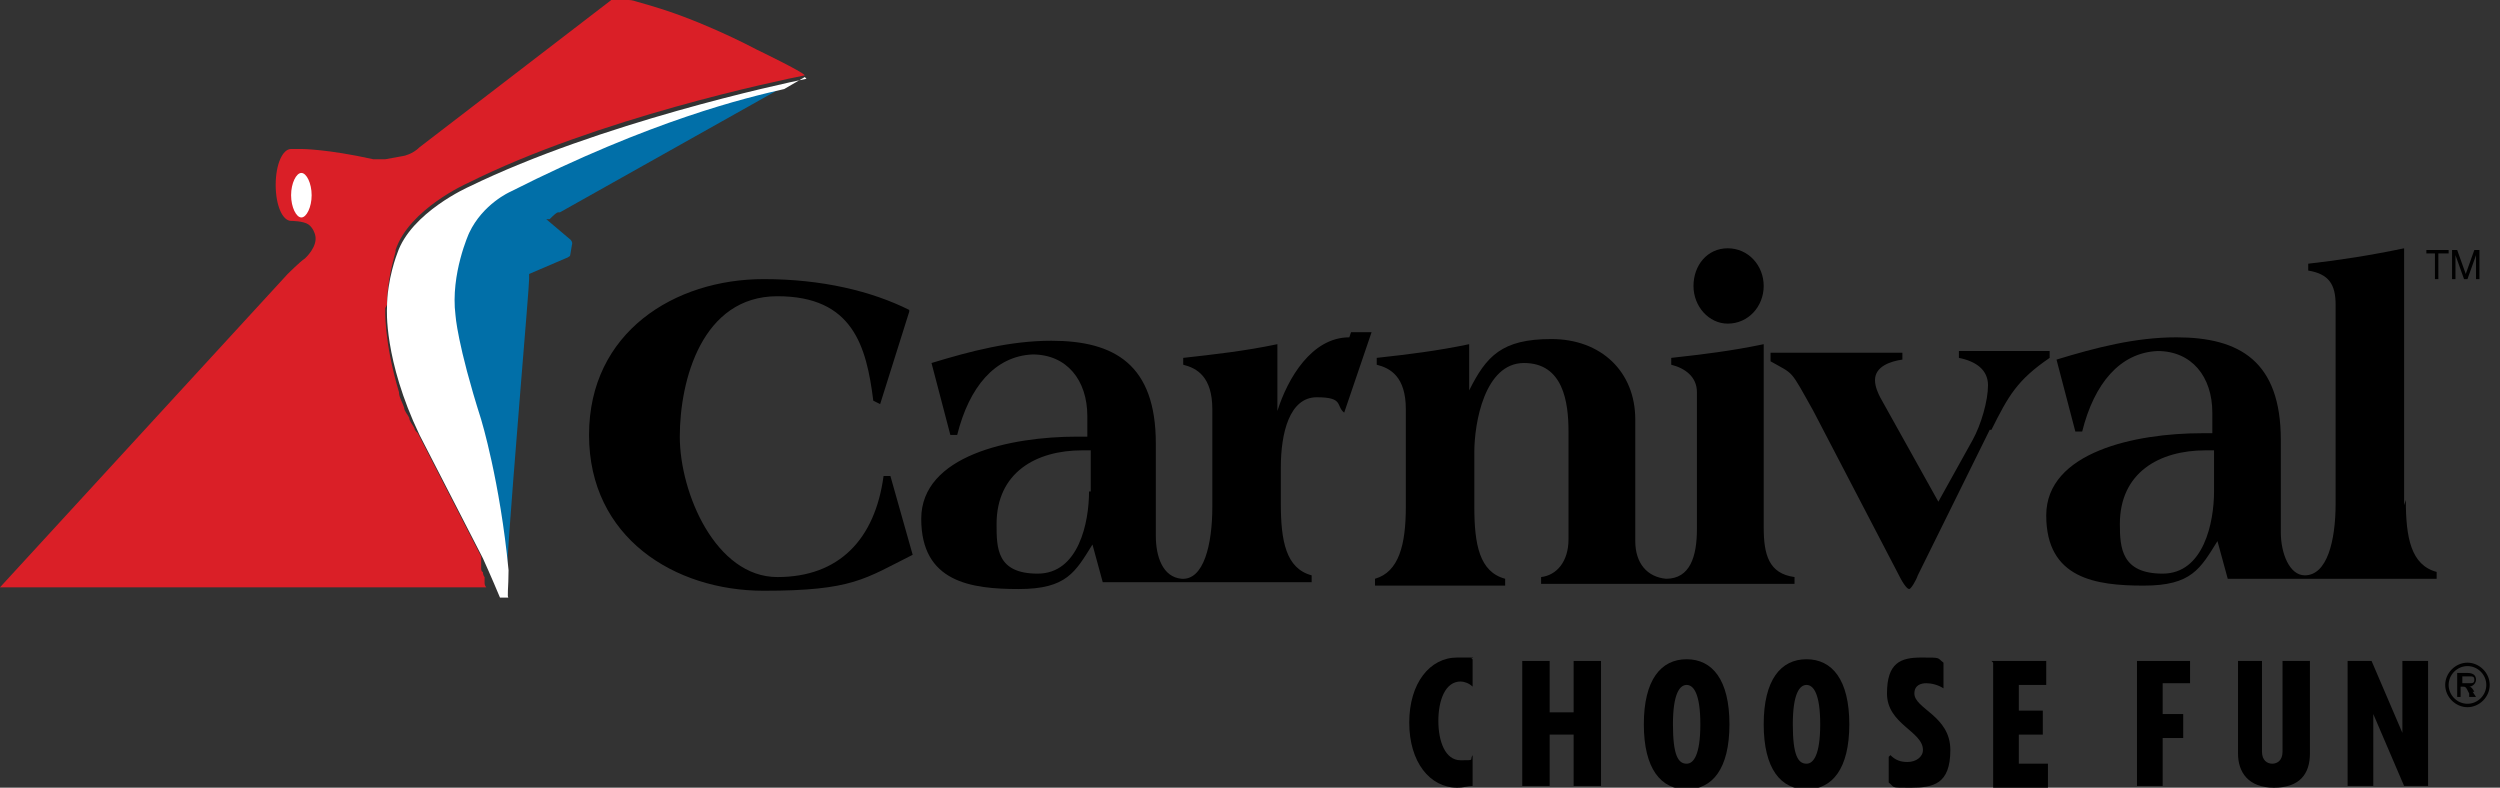<?xml version="1.0" encoding="UTF-8"?>
<svg id="Layer_1" data-name="Layer 1" xmlns="http://www.w3.org/2000/svg" version="1.1" viewBox="0 0 146 46">
  <rect x="0" y="0" width="146" height="46" fill="#333333" stroke="none"/>
  <defs>
    <style>
      .cls-1 {
        fill: #da1f27;
      }

      .cls-1, .cls-2, .cls-3, .cls-4 {
        stroke-width: 0px;
      }

      .cls-2 {
        fill: #000;
      }

      .cls-3 {
        fill: #016fa8;
      }

      .cls-4 {
        fill: #fff;
      }
    </style>
  </defs>
  <path class="cls-2" d="M78.8,19.7c-2.2,0-3.6,2.4-4.2,4.3h0v-1.6c0-.8,0-1.6,0-2.3-1.9.4-3.7.6-5.5.8v.4c.8.2,1.7.7,1.7,2.6v5.7c0,2.2-.5,4.3-1.8,4.2-1.1-.1-1.5-1.3-1.5-2.5v-5.4c0-4.6-2.4-6-6.1-6-2.4,0-4.7.6-7,1.3l1.1,4.2h.4c.7-2.8,2.2-4.6,4.4-4.7,2,0,3.2,1.5,3.2,3.6v1.2h-.6c-3.9,0-9.1,1.1-9.1,4.8s2.9,4.1,5.7,4.1,3.3-1,4.3-2.6l.6,2.2h4.6c1.3,0,2.6,0,3.8,0s2.5,0,3.8,0v-.4c-1.5-.4-1.8-2-1.8-4.2v-2.1c0-2,.5-4.1,2.1-4.1s1.1.5,1.6.9l1.6-4.7h-1.2ZM63.6,28.7c0,1.8-.6,4.8-3,4.8s-2.4-1.5-2.4-2.9c0-3,2.3-4.3,5-4.3h.5v2.4h0Z"/>
  <path class="cls-2" d="M100.9,18.9c1.2,0,2.1-1,2.1-2.2s-.9-2.2-2.1-2.2-2,1-2,2.2.9,2.2,2,2.2Z"/>
  <path class="cls-2" d="M103,30.8v-10.7c-1.9.4-3.6.6-5.4.8v.4c.8.2,1.5.7,1.5,1.6v8c0,1.6-.4,2.9-1.8,2.9-1.1-.1-1.8-.9-1.8-2.2v-7.1c0-2.8-2-4.7-4.9-4.7s-3.8,1-4.8,3h0v-2.7c-1.9.4-3.6.6-5.4.8v.4c.8.2,1.7.7,1.7,2.6v5.7c0,2.2-.4,3.8-1.8,4.2v.4c1.3,0,2.6,0,3.8,0s2.5,0,3.8,0v-.4c-1.5-.4-1.8-2-1.8-4.2v-3.2c0-1.7.6-5.2,2.9-5.2s2.6,2.3,2.6,4v6.3c0,1.3-.7,2.1-1.6,2.2v.4c1.2,0,2.5,0,3.6,0s2.5,0,3.7,0h0c1.2,0,2.5,0,3.7,0s2.5,0,3.8,0v-.4c-1.5-.2-1.8-1.3-1.8-2.9h0Z"/>
  <path class="cls-2" d="M116.3,25.1c1-2,1.5-2.9,3.4-4.2v-.4c-.9,0-1.9,0-2.7,0s-1.8,0-2.6,0v.4c1,.2,1.7.7,1.7,1.6s-.4,2.3-.9,3.2l-2,3.6-3.4-6.1c-.1-.2-.3-.6-.3-1,0-.8.9-1.1,1.6-1.2v-.4c-1.3,0-2.8,0-3.9,0s-2.5,0-3.8,0v.5c1.4.8,1.1.4,2.5,2.9l5,9.6c.3.6.5.8.6.8h0c.1,0,.4-.5.5-.8l4.2-8.5h0Z"/>
  <path class="cls-2" d="M140.4,29.5v-12.1c0-1,0-2,0-2.9-1.9.4-3.8.7-5.6.9v.4c1.2.2,1.6.8,1.6,2v11.6c0,2.2-.5,4.2-1.8,4.2-.9,0-1.4-1.3-1.4-2.5v-5.4c0-4.6-2.4-6-6.1-6-2.4,0-4.7.6-7,1.3l1.1,4.2h.4c.7-2.8,2.2-4.6,4.4-4.7,2,0,3.2,1.5,3.2,3.6v1.2h-.6c-3.9,0-9.1,1.1-9.1,4.8s2.9,4.1,5.7,4.1,3.3-1,4.3-2.6l.6,2.2h4.6c1.3,0,2.5,0,3.8,0s2.5,0,3.8,0v-.4c-1.5-.4-1.8-2-1.8-4.2h0ZM129.3,28.7c0,1.8-.6,4.8-3,4.8s-2.5-1.5-2.5-2.9c0-3,2.3-4.3,5-4.3h.5v2.4Z"/>
  <path class="cls-2" d="M53.1,18.1c-2.2-1.1-5.1-1.8-8.5-1.8-5.2,0-10.2,3.1-10.2,9.1s5,9.1,10.2,9.1,5.9-.7,8.7-2.1l-1.3-4.6h-.4c-.5,3.7-2.6,5.9-6.2,5.9s-5.7-4.9-5.7-8.2,1.3-8.2,5.7-8.2,5.2,2.9,5.6,6.1l.4.2,1.7-5.4h0Z"/>
  <path class="cls-1" d="M22.5,18s-.1,1.9.8,4.9c0,.3.2.6.3.9,0,.2.2.4.3.6,0,.2.2.4.3.6,0,.1.1.2.2.3l3.7,7.2s0,0,0,0h0s0,0,0,0c0,0,0,0,0,.1,0,0,0,0,0,0,0,0,0,0,0,.1,0,0,0,0,0,.1,0,0,0,.1,0,.2,0,0,0,0,0,0,0,0,0,0,0,0,0,0,0,0,0,0,0,0,0,.1,0,.2,0,0,0,0,0,0,0,0,0,.2.1.2,0,0,0,.2.1.3,0,0,0,.1,0,.2,0,0,0,0,0,.1,0,.1,0,.2.1.3,0,0,0,0,0,0H0s16.8-18.3,16.8-18.3c0,0,.7-.7,1-.9,0,0,.8-.7.6-1.4,0,0-.1-.4-.4-.6-.3-.2-1-.2-1-.2-.5,0-.9-.9-.9-2.1,0-1.2.4-2.1.9-2.1,0,0,.3,0,.6,0,0,0,1.5,0,4.2.6,0,0,.5,0,.7,0l1.1-.2s.5-.1.9-.5L35.7,0s0,0,0,0c0,0,.2,0,.3,0,0,0,.2,0,.6,0,.2,0,.3,0,.6.1.7.2,1.8.5,3.3,1.1,0,0,1.8.7,3.7,1.7,0,0,2.7,1.3,2.8,1.5h0c-1.5.3-12.1,2.5-19.7,6.3,0,0-3.4,1.5-4.2,3.9h0s0,0,0,.1c0,0,0,0,0,0-.1.4-.5,1.7-.5,3.1Z"/>
  <path class="cls-3" d="M33.3,14.9c0,.1-.3.2-.3.2l-2.1.9c0,.1,0,.2,0,.3h0c0,.6-.9,10.8-1.3,16.9-.4-5.2-1.6-8.8-1.6-8.8-1.4-4.4-1.5-6.1-1.5-6.1-.3-2.4.8-4.8.8-4.8.8-1.7,2.4-2.4,2.4-2.4,8.4-4.2,13.9-5.5,16-6l-13,7.3s0,0,0,0c0,0,0,0-.1,0,0,0,0,0,0,0-.1,0-.3.2-.5.4,0,0,0,0-.1,0,0,0,0,0-.1,0,0,0,0,0,0,0,0,0,0,0,0,0,0,0,0,0,0,0,0,0,0,0,0,0,0,0,0,0,0,0l1.3,1.1c.3.2.2.4.2.4h0Z"/>
  <path class="cls-4" d="M47,4.5l-1.2.7h0c-2.2.5-7.7,1.8-16,6,0,0-1.6.7-2.4,2.4,0,0-1.1,2.4-.8,4.8,0,0,.1,1.7,1.5,6.1,0,0,1.1,3.6,1.6,8.8,0,1-.1,1.6,0,1.6h-.5c-.5-1.2-1-2.3-1-2.3l-3.7-7.2c-2.1-4.4-1.9-7.4-1.9-7.4,0-1.7.6-3.2.6-3.2.8-2.4,4.2-3.9,4.2-3.9,7.6-3.7,18.2-6,19.7-6.3h0Z"/>
  <path class="cls-2" d="M142.3,14.8h-.6v-.2h1.3v.2h-.6v1.5h-.2v-1.5h0Z"/>
  <path class="cls-2" d="M143.2,14.6h.3l.5,1.4.5-1.4h.3v1.7h-.2v-1.4h0l-.5,1.4h-.2l-.5-1.4h0v1.4h-.2v-1.7h0Z"/>
  <path class="cls-4" d="M17.6,12.7c.3,0,.6-.6.6-1.3s-.3-1.3-.6-1.3-.6.6-.6,1.3.3,1.3.6,1.3Z"/>
  <path class="cls-2" d="M86,45.9c-.3,0-.5.1-.9.1-1.6,0-2.8-1.5-2.8-3.8s1.2-3.8,2.8-3.8.6,0,.9.1v1.6c-.2-.2-.5-.3-.7-.3-.9,0-1.3,1.1-1.3,2.3s.4,2.3,1.3,2.3.5,0,.7-.3v1.6h0Z"/>
  <path class="cls-2" d="M93.5,45.9h-1.6v-3h-1.4v3h-1.6v-7.3h1.6v3h1.4v-3h1.6v7.3Z"/>
  <path class="cls-2" d="M98.5,38.5c-1.5,0-2.5,1.2-2.5,3.8s1,3.8,2.5,3.8,2.5-1.2,2.5-3.8-1-3.8-2.5-3.8ZM98.5,44.6c-.5,0-.8-.5-.8-2.3s.4-2.3.8-2.3.8.5.8,2.3-.4,2.3-.8,2.3Z"/>
  <path class="cls-2" d="M105.5,38.5c-1.5,0-2.5,1.2-2.5,3.8s1,3.8,2.5,3.8,2.5-1.2,2.5-3.8-1-3.8-2.5-3.8ZM105.5,44.6c-.5,0-.8-.5-.8-2.3s.4-2.3.8-2.3.8.5.8,2.3-.4,2.3-.8,2.3Z"/>
  <path class="cls-2" d="M110.4,44.1c.3.3.6.4,1,.4.5,0,.9-.3.9-.7,0-1.1-2.1-1.5-2.1-3.3s.8-2.1,2-2.1.9,0,1.3.3v1.5c-.3-.2-.7-.3-1-.3s-.7.1-.7.6c0,.9,2.1,1.3,2.1,3.3s-1,2.2-2.3,2.2-.9,0-1.3-.3v-1.5Z"/>
  <path class="cls-2" d="M116.3,38.6h3.2v1.4h-1.6v1.5h1.4v1.4h-1.4v1.7h1.7v1.4h-3.2v-7.3Z"/>
  <path class="cls-2" d="M124.8,45.9v-7.3h3.1v1.3h-1.6v1.8h1.2v1.4h-1.2v2.8h-1.6Z"/>
  <path class="cls-2" d="M132.1,38.6v5.3c0,.5.3.7.6.7s.6-.2.6-.7v-5.3h1.6v5.4c0,1.2-.6,2-2.1,2s-2.1-.9-2.1-2v-5.4h1.6Z"/>
  <path class="cls-2" d="M138.5,38.6l1.8,4.2h0v-4.2h1.5v7.3h-1.4l-1.8-4.2h0v4.2h-1.5v-7.3h1.4Z"/>
  <path class="cls-2" d="M144.1,38.7c-.7,0-1.3.6-1.3,1.3s.6,1.3,1.3,1.3,1.3-.6,1.3-1.3-.6-1.3-1.3-1.3ZM144.1,41.1c-.6,0-1.1-.5-1.1-1.1s.5-1.1,1.1-1.1,1.1.5,1.1,1.1-.5,1.1-1.1,1.1Z"/>
  <path class="cls-2" d="M144.5,40.4c-.1-.2-.2-.3-.3-.3h0c.2,0,.4-.2.4-.4s-.1-.4-.5-.4h-.6v1.4h.2v-.6h.1c.2,0,.2,0,.4.4v.2h.4l-.2-.3h0ZM143.8,39.9v-.4h.4c.2,0,.3,0,.3.2s-.1.2-.3.2h-.3Z"/>
</svg>